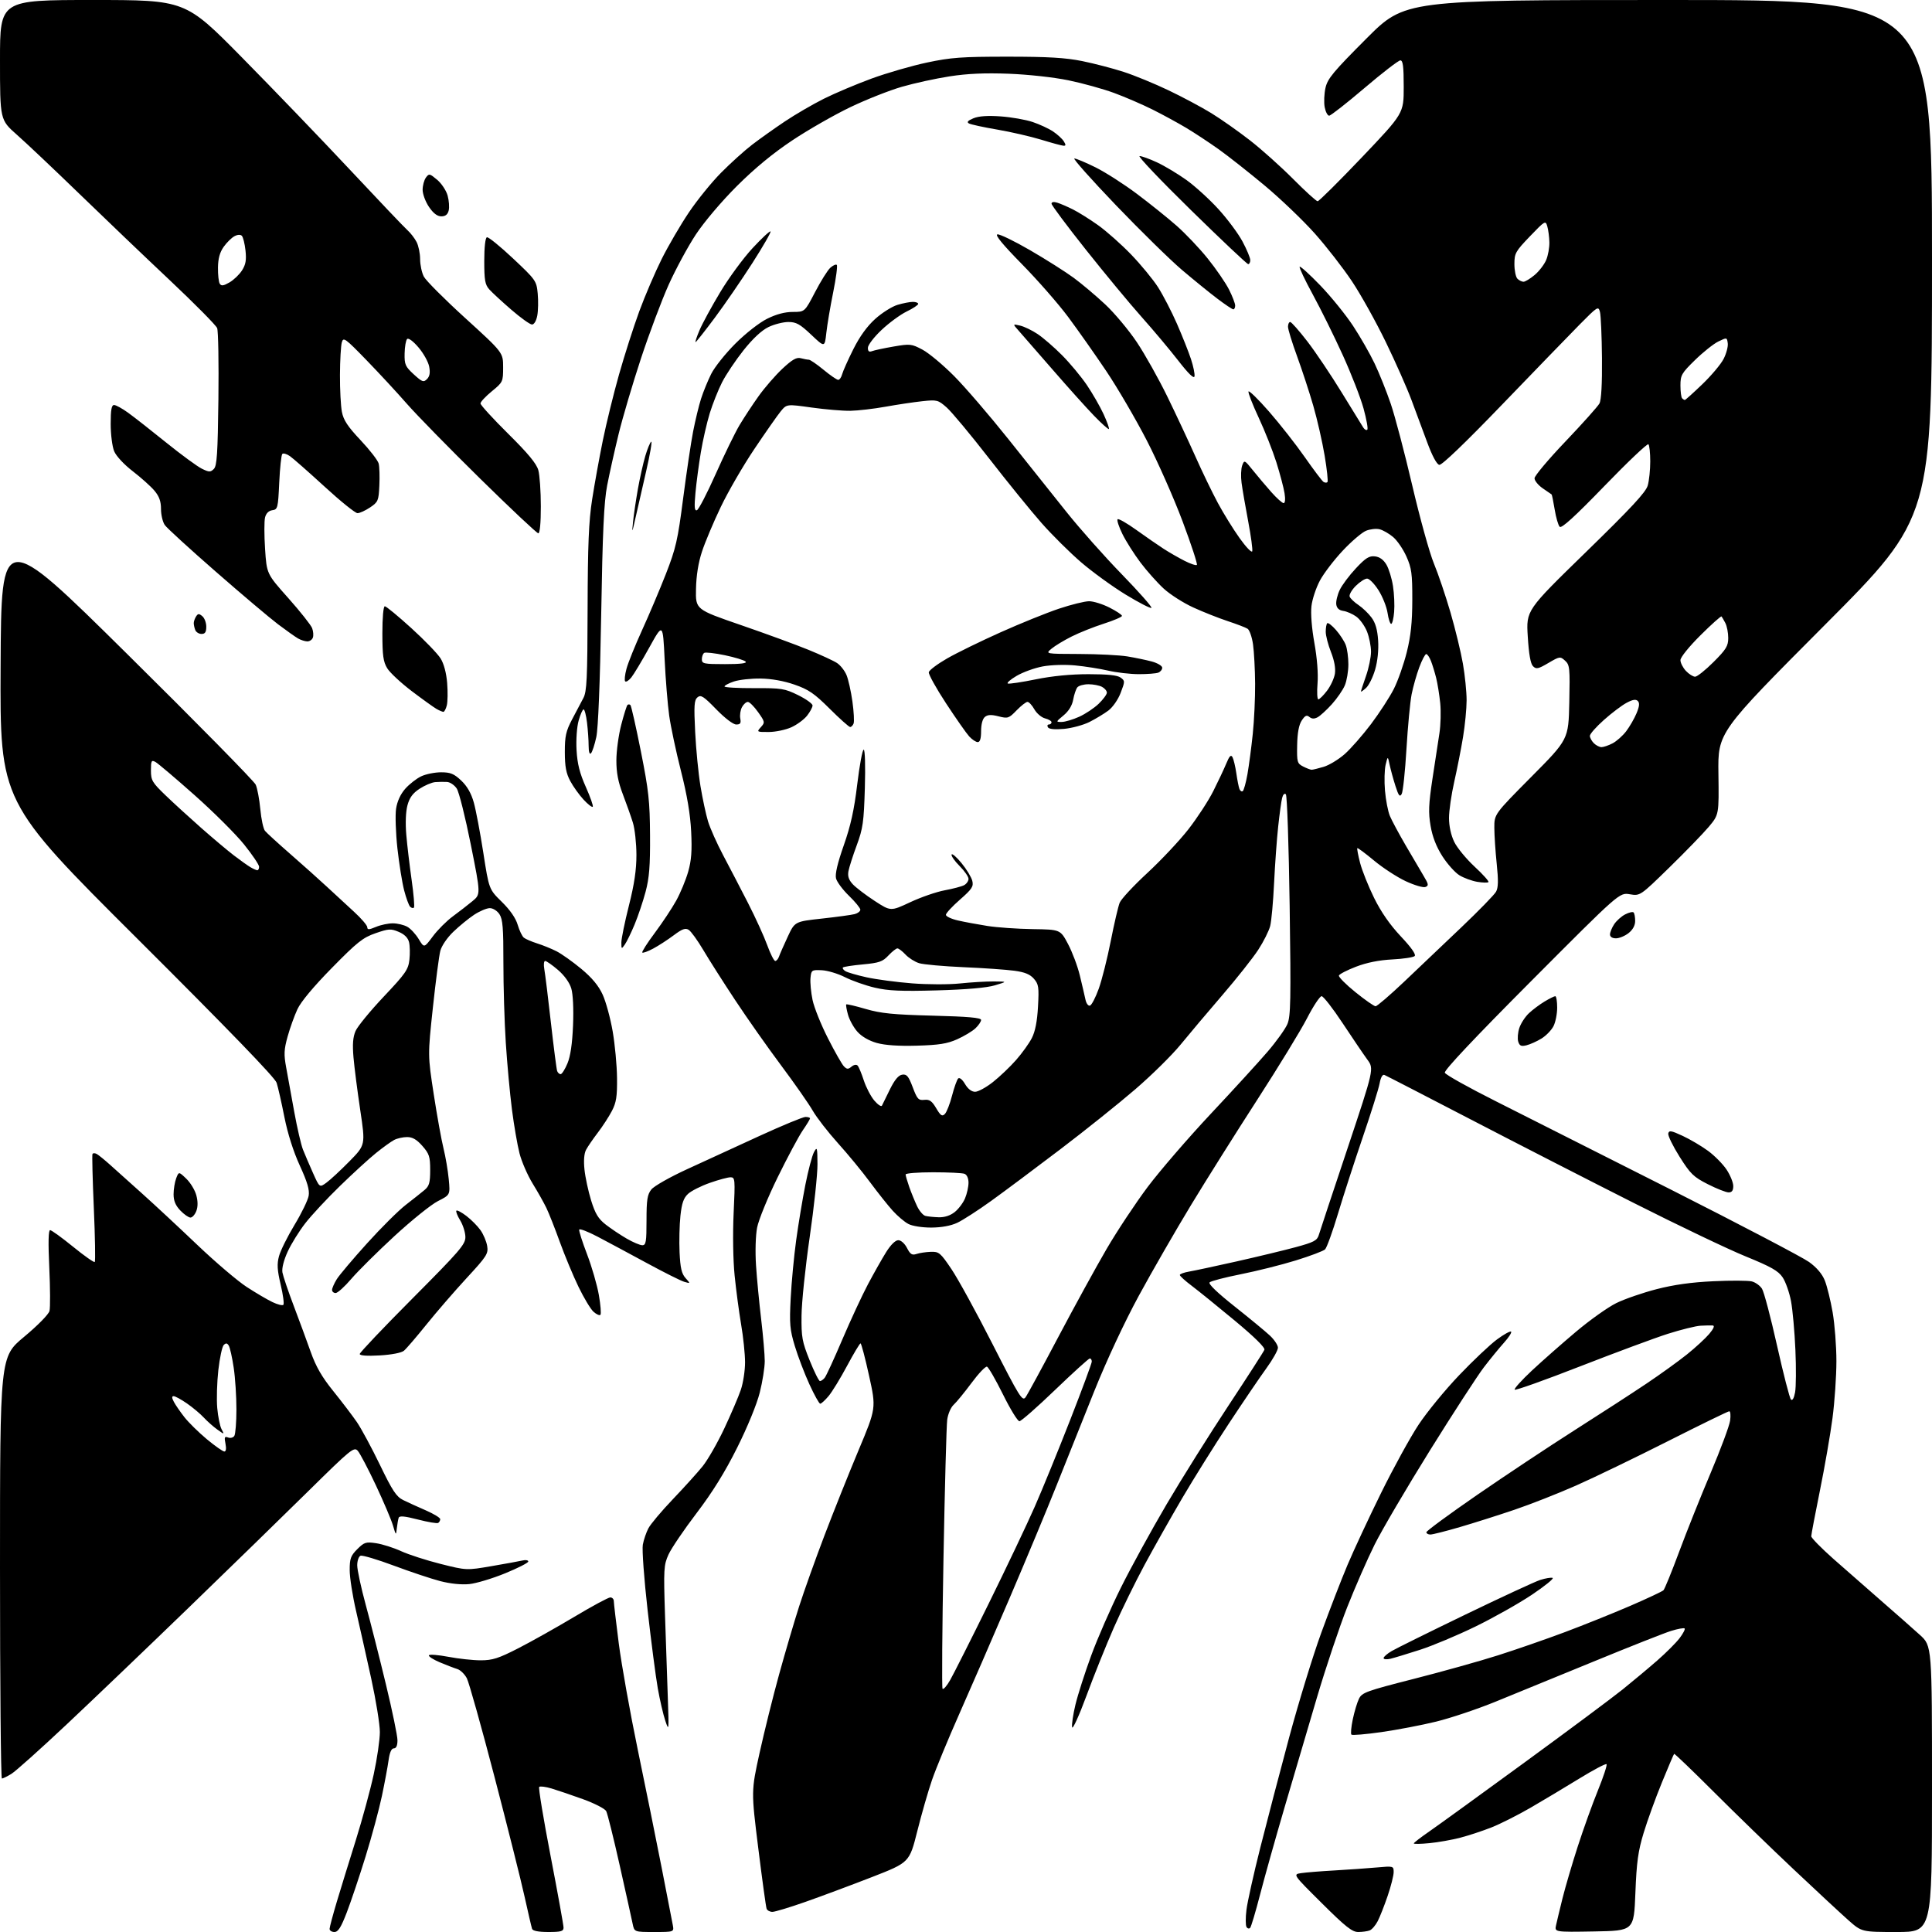 <?xml version="1.0" encoding="UTF-8" standalone="no"?>
<svg 
  version="1.1" 
  xmlns="http://www.w3.org/2000/svg" 
  xmlns:xlink="http://www.w3.org/1999/xlink" 
  xmlns:svg="http://www.w3.org/2000/svg"
  xmlns:rdf="http://www.w3.org/1999/02/22-rdf-syntax-ns#"
  xmlns:cc="http://creativecommons.org/ns#"
  xmlns:dc="http://purl.org/dc/elements/1.1/"
  viewBox="0 0 768 768"
  width="768"
  height="768"
>
<style>svg {background-color: white; }</style>"
<path stroke="none" fill="black" fill-rule="evenodd" d="M132.93,768.00C131.87,768.00 131.01,767.44 131.02,766.75C131.03,766.06 132.32,761.23 133.88,756.00C135.45,750.77 138.85,739.75 141.44,731.50C144.02,723.25 147.23,711.45 148.57,705.27C149.91,699.09 151.00,691.54 151.00,688.50C151.00,685.45 149.45,675.88 147.56,667.23C145.66,658.58 142.97,646.55 141.57,640.50C140.16,634.45 139.01,627.10 139.01,624.17C139.00,619.57 139.41,618.43 142.03,615.81C144.80,613.05 145.46,612.84 149.55,613.46C152.02,613.83 156.48,615.25 159.47,616.62C162.46,617.99 169.53,620.27 175.17,621.69C185.44,624.27 185.44,624.27 195.47,622.55C200.99,621.61 206.51,620.60 207.75,620.31C208.99,620.02 210.00,620.20 210.00,620.72C210.00,621.24 205.86,623.35 200.79,625.42C195.73,627.49 189.32,629.42 186.54,629.70C183.43,630.01 179.01,629.56 175.00,628.52C171.43,627.59 163.13,624.82 156.57,622.37C150.02,619.92 144.05,618.15 143.32,618.43C142.60,618.71 142.00,620.42 142.00,622.23C142.00,624.04 143.53,631.14 145.40,638.01C147.28,644.88 150.88,659.06 153.40,669.53C155.93,680.00 158.00,690.01 158.00,691.78C158.00,693.91 157.51,695.00 156.56,695.00C155.60,695.00 154.90,696.59 154.46,699.75C154.10,702.36 152.90,708.77 151.80,714.00C150.70,719.23 147.79,730.02 145.32,738.00C142.85,745.98 139.48,755.99 137.84,760.25C135.55,766.20 134.41,768.00 132.93,768.00zM217.97,768.00C214.04,768.00 211.79,767.56 211.51,766.75C211.27,766.06 209.94,760.33 208.54,754.00C207.15,747.67 201.76,726.22 196.57,706.33C191.38,686.44 186.43,668.81 185.58,667.15C184.72,665.50 183.00,663.83 181.76,663.46C180.52,663.08 177.37,661.87 174.76,660.77C172.16,659.67 170.24,658.42 170.50,658.00C170.76,657.57 174.24,657.85 178.24,658.61C182.23,659.37 188.02,660.00 191.09,660.00C195.80,660.00 198.16,659.24 206.09,655.18C211.27,652.53 221.28,646.90 228.35,642.68C235.41,638.46 241.82,635.00 242.60,635.00C243.37,635.00 244.00,635.66 244.00,636.46C244.00,637.27 244.89,644.84 245.97,653.29C247.06,661.74 250.46,680.77 253.53,695.58C256.60,710.38 260.88,731.50 263.03,742.50C265.19,753.50 267.18,763.74 267.45,765.25C267.95,768.00 267.95,768.00 260.05,768.00C252.16,768.00 252.16,768.00 251.49,764.75C251.12,762.96 248.82,752.54 246.36,741.59C243.91,730.64 241.48,720.89 240.97,719.94C240.46,718.98 236.32,716.86 231.77,715.21C227.22,713.57 221.58,711.65 219.24,710.95C216.90,710.25 214.70,709.97 214.34,710.33C213.98,710.68 216.02,723.02 218.86,737.74C221.70,752.46 224.02,765.29 224.02,766.25C224.00,767.72 223.04,768.00 217.97,768.00zM539.90,768.00C537.50,768.00 534.88,765.93 525.45,756.55C513.92,745.10 513.92,745.10 517.21,744.60C519.02,744.32 525.00,743.84 530.50,743.53C536.00,743.21 543.54,742.68 547.25,742.35C553.91,741.75 554.00,741.77 554.00,744.20C554.00,745.55 552.93,749.79 551.62,753.63C550.32,757.47 548.53,762.00 547.66,763.69C546.79,765.38 545.35,767.04 544.46,767.38C543.56,767.72 541.52,768.00 539.90,768.00zM633.72,767.78C617.95,768.05 617.95,768.05 618.56,765.28C618.89,763.75 620.06,758.90 621.15,754.50C622.25,750.10 624.96,740.88 627.18,734.00C629.40,727.12 633.01,717.08 635.21,711.68C637.40,706.29 638.94,701.61 638.62,701.29C638.30,700.97 633.42,703.55 627.77,707.02C622.12,710.49 613.40,715.71 608.40,718.61C603.39,721.51 596.42,725.03 592.90,726.42C589.38,727.81 583.80,729.65 580.50,730.51C577.20,731.37 571.69,732.35 568.25,732.68C564.81,733.02 562.00,733.06 562.00,732.79C562.00,732.51 564.81,730.34 568.25,727.97C571.69,725.59 588.67,713.29 606.00,700.63C623.33,687.98 640.88,674.91 645.00,671.60C649.12,668.28 655.34,663.09 658.80,660.06C662.27,657.03 666.25,653.05 667.65,651.21C669.05,649.37 669.96,647.63 669.67,647.34C669.38,647.05 666.97,647.48 664.32,648.30C661.67,649.12 647.80,654.60 633.50,660.48C619.20,666.35 601.60,673.56 594.39,676.49C587.17,679.43 576.60,682.97 570.89,684.37C565.17,685.77 555.40,687.64 549.16,688.53C542.92,689.42 537.54,689.87 537.21,689.54C536.87,689.21 537.12,686.47 537.75,683.46C538.38,680.45 539.48,676.78 540.20,675.30C541.40,672.82 543.08,672.21 562.00,667.38C573.27,664.51 588.35,660.29 595.50,658.01C602.65,655.74 614.57,651.60 622.00,648.82C629.42,646.04 641.10,641.35 647.94,638.40C654.78,635.44 660.77,632.63 661.25,632.15C661.74,631.66 664.54,624.79 667.48,616.88C670.41,608.97 676.06,594.85 680.02,585.50C683.97,576.15 687.45,566.81 687.74,564.75C688.03,562.69 687.88,561.00 687.41,561.00C686.94,561.00 675.97,566.35 663.03,572.89C650.09,579.43 633.65,587.37 626.50,590.53C619.35,593.69 608.33,598.02 602.00,600.16C595.67,602.31 585.93,605.40 580.35,607.03C574.77,608.66 569.48,610.00 568.60,610.00C567.72,610.00 567.00,609.59 567.00,609.09C567.00,608.59 576.11,601.89 587.25,594.21C598.39,586.53 615.78,574.99 625.89,568.55C636.01,562.12 648.84,553.80 654.41,550.06C659.98,546.33 667.27,541.07 670.62,538.38C673.97,535.69 677.94,532.03 679.45,530.25C681.22,528.14 681.71,526.96 680.84,526.90C680.10,526.84 677.92,526.88 676.00,526.99C674.08,527.10 668.23,528.55 663.00,530.21C657.77,531.88 642.08,537.71 628.11,543.15C614.15,548.60 602.45,552.77 602.11,552.42C601.78,552.07 604.88,548.63 609.00,544.78C613.12,540.94 621.00,534.00 626.50,529.37C632.00,524.73 639.20,519.62 642.50,518.00C645.80,516.37 653.00,513.89 658.50,512.47C665.41,510.69 672.41,509.71 681.13,509.31C688.07,508.98 694.93,509.02 696.37,509.38C697.80,509.74 699.62,511.04 700.41,512.27C701.20,513.49 703.90,523.70 706.41,534.94C708.93,546.18 711.41,555.81 711.92,556.32C712.51,556.91 713.13,555.84 713.57,553.50C713.96,551.42 714.02,543.83 713.70,536.61C713.39,529.40 712.60,520.68 711.96,517.24C711.31,513.79 709.81,509.53 708.62,507.76C706.87,505.17 704.05,503.57 693.98,499.46C687.11,496.67 667.10,487.11 649.50,478.22C631.90,469.34 602.65,454.35 584.50,444.92C566.35,435.49 550.96,427.56 550.31,427.30C549.58,427.01 548.85,428.30 548.42,430.67C548.04,432.77 545.03,442.38 541.74,452.00C538.46,461.62 534.01,475.34 531.86,482.48C529.72,489.62 527.41,496.00 526.73,496.65C526.05,497.30 520.81,499.28 515.08,501.05C509.35,502.82 499.51,505.28 493.23,506.53C486.94,507.78 481.37,509.23 480.84,509.76C480.24,510.36 483.86,513.85 490.70,519.27C496.64,523.98 502.96,529.19 504.75,530.86C506.54,532.52 508.00,534.72 508.00,535.74C508.00,536.76 505.93,540.44 503.40,543.92C500.88,547.39 494.17,557.27 488.50,565.87C482.83,574.46 474.49,587.80 469.97,595.50C465.45,603.20 458.72,615.12 455.01,622.00C451.30,628.88 445.79,640.12 442.77,647.00C439.75,653.88 434.86,666.02 431.92,674.00C428.96,682.01 426.39,687.65 426.18,686.61C425.97,685.57 426.57,681.52 427.51,677.61C428.45,673.70 431.26,664.93 433.76,658.12C436.25,651.31 441.57,639.16 445.57,631.12C449.57,623.08 457.75,608.17 463.73,598.00C469.72,587.83 480.80,570.15 488.36,558.71C495.91,547.28 502.33,537.31 502.62,536.56C502.95,535.69 498.62,531.43 490.82,524.95C484.04,519.32 476.36,513.11 473.75,511.14C471.14,509.18 469.00,507.24 469.00,506.83C469.00,506.42 470.69,505.81 472.75,505.46C474.81,505.11 483.25,503.30 491.50,501.45C499.75,499.59 510.32,497.05 514.98,495.79C522.21,493.84 523.57,493.13 524.22,491.00C524.63,489.62 529.75,474.18 535.60,456.68C546.22,424.85 546.22,424.85 543.52,421.18C542.04,419.15 537.64,412.66 533.73,406.75C529.82,400.84 526.06,396.00 525.36,396.00C524.66,396.00 522.04,399.97 519.54,404.82C517.04,409.67 508.17,424.18 499.84,437.07C491.51,449.96 479.64,468.82 473.47,479.00C467.30,489.18 457.97,505.38 452.74,515.00C447.02,525.53 439.95,540.66 434.99,553.00C430.46,564.27 423.71,581.15 419.99,590.50C416.27,599.85 407.83,620.10 401.24,635.50C394.64,650.90 385.65,671.60 381.25,681.50C376.86,691.40 372.03,703.10 370.51,707.50C368.99,711.90 366.34,721.10 364.63,727.94C361.50,740.37 361.50,740.37 346.50,746.21C338.25,749.42 326.41,753.83 320.18,756.02C313.96,758.21 308.05,760.00 307.04,760.00C306.04,760.00 305.00,759.44 304.74,758.75C304.47,758.06 302.99,747.26 301.43,734.74C298.60,711.98 298.60,711.98 301.96,696.74C303.81,688.36 307.30,674.32 309.72,665.55C312.14,656.78 315.71,644.63 317.67,638.55C319.62,632.47 324.13,619.85 327.69,610.50C331.25,601.15 337.34,585.91 341.23,576.63C348.31,559.76 348.31,559.76 345.47,546.88C343.92,539.80 342.38,534.00 342.07,534.01C341.76,534.02 339.34,538.06 336.70,542.99C334.06,547.93 330.76,553.32 329.36,554.98C327.96,556.64 326.47,558.00 326.05,558.00C325.63,558.00 323.69,554.51 321.74,550.25C319.79,545.99 317.19,539.17 315.96,535.09C313.98,528.56 313.78,526.31 314.31,516.09C314.64,509.72 315.62,499.32 316.49,493.00C317.35,486.68 319.00,476.77 320.14,471.00C321.28,465.23 322.82,459.38 323.57,458.00C324.81,455.70 324.92,456.09 324.96,462.82C324.98,466.84 323.59,479.89 321.86,491.82C320.13,503.74 318.67,517.77 318.62,523.00C318.53,531.55 318.86,533.33 321.84,540.75C323.66,545.29 325.51,549.00 325.95,549.00C326.39,549.00 327.24,548.42 327.82,547.71C328.41,547.01 331.57,540.15 334.84,532.46C338.12,524.78 342.71,514.90 345.04,510.50C347.38,506.10 350.62,500.36 352.25,497.75C354.07,494.83 355.93,493.00 357.08,493.00C358.16,493.00 359.63,494.31 360.55,496.10C361.85,498.62 362.56,499.06 364.33,498.47C365.52,498.07 368.07,497.69 370.00,497.62C373.26,497.51 373.82,497.98 378.22,504.50C380.82,508.35 388.20,521.81 394.61,534.42C405.26,555.33 406.40,557.17 407.67,555.44C408.43,554.40 414.28,543.63 420.67,531.52C427.07,519.41 435.71,503.65 439.88,496.50C444.05,489.35 451.41,478.25 456.23,471.82C461.06,465.40 472.32,452.35 481.25,442.82C490.19,433.30 500.37,422.16 503.87,418.08C507.37,414.01 510.92,409.06 511.76,407.08C513.07,403.98 513.20,397.64 512.66,360.07C512.32,336.19 511.64,316.24 511.15,315.75C510.62,315.22 510.01,315.82 509.66,317.22C509.33,318.52 508.63,323.61 508.10,328.54C507.56,333.47 506.83,343.57 506.47,351.00C506.12,358.43 505.42,366.11 504.92,368.09C504.42,370.06 502.28,374.33 500.15,377.59C498.03,380.84 491.62,388.94 485.90,395.58C480.18,402.22 472.72,411.07 469.31,415.24C465.91,419.41 457.81,427.40 451.31,432.99C444.82,438.59 431.41,449.32 421.53,456.83C411.64,464.35 399.27,473.59 394.03,477.36C388.79,481.14 382.70,485.06 380.50,486.09C377.95,487.28 374.21,487.96 370.20,487.98C366.64,487.99 362.69,487.38 361.13,486.56C359.60,485.78 356.79,483.40 354.88,481.29C352.97,479.18 348.89,474.04 345.81,469.88C342.74,465.72 337.01,458.76 333.08,454.41C329.16,450.06 324.65,444.25 323.07,441.50C321.49,438.75 315.83,430.65 310.49,423.50C305.15,416.35 296.92,404.65 292.20,397.50C287.47,390.35 281.77,381.39 279.53,377.59C277.28,373.79 274.69,370.21 273.77,369.63C272.45,368.80 271.18,369.26 267.80,371.80C265.43,373.57 261.77,375.95 259.65,377.08C257.54,378.21 255.59,378.92 255.32,378.65C255.05,378.38 257.29,374.86 260.30,370.83C263.31,366.80 267.14,361.02 268.81,358.00C270.48,354.98 272.61,349.83 273.55,346.57C274.84,342.06 275.13,338.24 274.75,330.57C274.41,323.68 273.13,316.07 270.70,306.50C268.74,298.80 266.64,288.90 266.02,284.50C265.40,280.10 264.58,270.01 264.20,262.07C263.50,247.65 263.50,247.65 258.11,257.38C255.15,262.74 251.92,268.11 250.95,269.31C249.97,270.52 248.88,271.21 248.52,270.85C248.16,270.49 248.39,268.24 249.04,265.85C249.68,263.46 252.47,256.55 255.23,250.50C258.00,244.45 262.26,234.38 264.71,228.13C268.67,217.99 269.42,214.71 271.56,198.13C272.89,187.88 274.67,175.90 275.53,171.50C276.39,167.10 277.80,161.25 278.68,158.50C279.56,155.75 281.38,151.30 282.72,148.62C284.07,145.93 288.39,140.51 292.33,136.58C296.40,132.51 301.85,128.25 304.95,126.71C308.57,124.91 311.98,124.00 315.15,124.00C319.90,124.00 319.90,124.00 324.01,116.10C326.27,111.76 328.99,107.41 330.06,106.44C331.14,105.47 332.30,104.96 332.64,105.31C332.99,105.66 332.34,110.57 331.20,116.22C330.05,121.87 328.83,129.12 328.48,132.32C327.84,138.14 327.84,138.14 322.48,133.07C318.00,128.83 316.50,128.00 313.38,128.00C311.32,128.00 307.75,128.91 305.46,130.02C302.76,131.33 299.25,134.60 295.54,139.27C292.39,143.25 288.55,148.97 287.02,152.00C285.48,155.03 283.29,160.54 282.14,164.26C281.00,167.98 279.40,174.96 278.60,179.76C277.80,184.57 276.83,191.82 276.46,195.87C275.93,201.57 276.06,203.15 277.03,202.82C277.71,202.60 281.07,196.13 284.49,188.45C287.91,180.78 292.16,172.05 293.94,169.05C295.73,166.06 299.15,160.84 301.56,157.47C303.97,154.09 308.23,149.19 311.03,146.56C314.92,142.93 316.65,141.94 318.31,142.39C319.52,142.71 320.96,142.98 321.52,142.99C322.08,142.99 324.71,144.80 327.38,147.00C330.04,149.20 332.66,151.00 333.20,151.00C333.74,151.00 334.45,149.99 334.77,148.75C335.10,147.52 337.09,143.05 339.21,138.82C341.75,133.74 344.71,129.65 347.93,126.76C350.61,124.35 354.58,121.84 356.76,121.19C358.95,120.53 361.69,120.00 362.87,120.00C364.04,120.00 365.00,120.36 365.00,120.80C365.00,121.24 362.93,122.61 360.41,123.83C357.88,125.06 353.38,128.37 350.41,131.18C347.43,133.99 345.00,137.17 345.00,138.25C345.00,139.67 345.46,140.04 346.66,139.58C347.58,139.22 351.43,138.41 355.23,137.75C361.78,136.63 362.35,136.69 366.69,138.99C369.20,140.32 374.85,145.03 379.25,149.46C383.65,153.88 393.34,165.15 400.80,174.50C408.26,183.85 418.66,196.90 423.93,203.50C429.19,210.10 439.08,221.24 445.91,228.26C452.73,235.28 458.04,241.29 457.71,241.63C457.37,241.96 452.77,239.59 447.48,236.37C442.19,233.14 434.21,227.35 429.74,223.50C425.27,219.65 418.21,212.65 414.06,207.94C409.90,203.23 400.51,191.67 393.18,182.23C385.86,172.80 378.26,163.68 376.30,161.96C372.90,158.97 372.47,158.86 366.62,159.49C363.25,159.85 356.69,160.83 352.03,161.67C347.38,162.51 341.08,163.24 338.03,163.30C334.99,163.35 328.05,162.76 322.61,162.00C312.73,160.61 312.73,160.61 310.32,163.55C309.00,165.17 304.29,171.90 299.86,178.50C295.42,185.10 289.42,195.45 286.53,201.50C283.63,207.55 280.27,215.54 279.05,219.26C277.60,223.66 276.77,228.84 276.67,234.14C276.50,242.27 276.50,242.27 294.50,248.47C304.40,251.88 316.50,256.31 321.40,258.32C326.29,260.32 331.39,262.68 332.73,263.56C334.07,264.44 335.77,266.59 336.50,268.34C337.23,270.10 338.29,274.83 338.85,278.86C339.41,282.89 339.62,286.83 339.32,287.60C339.03,288.37 338.41,289.00 337.95,289.00C337.49,289.00 333.82,285.73 329.81,281.73C323.68,275.63 321.42,274.08 315.80,272.14C311.55,270.66 306.62,269.79 302.30,269.73C298.56,269.68 293.81,270.21 291.75,270.90C289.69,271.59 288.00,272.48 288.00,272.88C288.00,273.27 293.29,273.58 299.75,273.55C310.67,273.50 311.91,273.70 317.25,276.32C320.41,277.88 323.00,279.73 323.00,280.44C323.00,281.15 322.02,282.97 320.83,284.49C319.63,286.01 316.82,288.08 314.58,289.10C312.34,290.12 308.29,290.97 305.60,290.98C300.80,291.00 300.73,290.96 302.45,289.06C304.14,287.19 304.10,286.95 301.35,283.08C299.78,280.86 297.95,279.03 297.29,279.02C296.62,279.01 295.56,279.95 294.94,281.11C294.32,282.27 294.02,284.30 294.27,285.61C294.63,287.50 294.30,288.00 292.66,288.00C291.45,288.00 288.16,285.49 284.71,281.95C279.68,276.77 278.60,276.08 277.27,277.19C275.95,278.29 275.81,280.37 276.34,290.99C276.68,297.87 277.63,307.55 278.45,312.50C279.27,317.45 280.62,323.75 281.45,326.50C282.29,329.25 285.00,335.32 287.48,340.00C289.97,344.68 294.41,353.23 297.37,359.00C300.32,364.77 303.76,372.31 305.00,375.75C306.25,379.19 307.67,382.00 308.17,382.00C308.66,382.00 309.34,381.21 309.67,380.25C310.00,379.29 311.55,375.76 313.11,372.42C315.94,366.33 315.94,366.33 326.72,365.15C332.65,364.50 338.51,363.70 339.75,363.37C340.99,363.04 342.00,362.25 342.00,361.62C342.00,360.99 339.97,358.50 337.48,356.09C335.00,353.69 332.68,350.57 332.33,349.17C331.90,347.48 332.93,343.11 335.40,336.07C338.17,328.20 339.54,321.98 340.77,311.75C341.68,304.19 342.83,298.00 343.33,298.00C343.86,298.00 344.05,304.42 343.79,313.25C343.39,326.79 343.03,329.34 340.57,336.00C339.04,340.12 337.56,344.76 337.27,346.31C336.90,348.34 337.39,349.78 339.04,351.55C340.30,352.88 344.20,355.85 347.70,358.13C354.07,362.28 354.07,362.28 361.82,358.65C366.08,356.65 372.24,354.52 375.53,353.91C378.81,353.30 382.28,352.39 383.25,351.87C384.21,351.35 385.00,350.23 385.00,349.36C385.00,348.50 383.41,346.21 381.46,344.26C379.52,342.32 378.08,340.27 378.27,339.70C378.45,339.14 380.23,340.67 382.22,343.10C384.21,345.52 386.13,348.69 386.50,350.13C387.06,352.39 386.42,353.39 381.59,357.62C378.53,360.30 376.02,363.02 376.01,363.65C376.01,364.28 378.14,365.29 380.75,365.89C383.36,366.49 388.65,367.47 392.50,368.08C396.35,368.69 404.45,369.25 410.50,369.34C421.50,369.50 421.50,369.50 424.56,375.26C426.24,378.43 428.36,384.06 429.25,387.76C430.15,391.47 431.15,395.77 431.48,397.32C431.81,398.91 432.60,399.97 433.29,399.74C433.95,399.53 435.53,396.49 436.78,393.00C438.03,389.51 440.18,381.00 441.54,374.08C442.90,367.16 444.50,360.31 445.09,358.85C445.68,357.39 450.63,352.06 456.10,347.01C461.56,341.95 468.90,334.15 472.40,329.66C475.90,325.17 480.35,318.35 482.29,314.50C484.23,310.65 486.56,305.70 487.47,303.50C488.72,300.48 489.32,299.87 489.94,301.00C490.38,301.82 491.07,304.70 491.46,307.38C491.84,310.06 492.40,312.87 492.69,313.62C492.97,314.37 493.56,314.77 493.99,314.51C494.42,314.24 495.27,311.21 495.88,307.76C496.48,304.32 497.44,297.13 497.99,291.79C498.55,286.45 498.97,277.45 498.93,271.79C498.89,266.13 498.51,259.10 498.10,256.16C497.68,253.23 496.70,250.42 495.92,249.93C495.14,249.43 491.57,248.07 488.00,246.89C484.43,245.71 478.28,243.28 474.35,241.48C470.41,239.69 465.11,236.30 462.56,233.95C460.01,231.60 455.86,226.94 453.34,223.59C450.82,220.24 447.59,215.15 446.18,212.28C444.77,209.41 443.90,206.77 444.26,206.41C444.61,206.06 447.96,207.96 451.70,210.65C455.44,213.33 460.31,216.70 462.52,218.13C464.73,219.56 468.49,221.72 470.87,222.93C473.25,224.15 475.46,224.88 475.78,224.56C476.10,224.24 473.54,216.44 470.09,207.24C466.64,198.03 460.22,183.53 455.82,175.00C451.42,166.47 444.18,154.10 439.75,147.50C435.31,140.90 428.50,131.22 424.61,126.00C420.73,120.78 412.45,111.33 406.23,105.00C398.60,97.24 395.43,93.39 396.49,93.17C397.36,92.99 403.22,95.83 409.52,99.49C415.81,103.14 423.59,108.07 426.80,110.43C430.01,112.79 435.66,117.56 439.35,121.01C443.05,124.47 448.70,131.23 451.92,136.04C455.14,140.86 460.59,150.58 464.04,157.65C467.49,164.72 472.51,175.45 475.21,181.50C477.90,187.55 481.93,195.88 484.15,200.00C486.37,204.12 490.25,210.40 492.78,213.94C495.31,217.48 497.56,219.83 497.78,219.15C498.01,218.48 497.28,213.10 496.17,207.21C495.05,201.32 493.87,194.44 493.54,191.93C493.20,189.42 493.32,186.31 493.79,185.04C494.63,182.77 494.73,182.82 498.07,186.98C499.96,189.33 503.24,193.22 505.38,195.63C507.51,198.03 509.70,200.00 510.26,200.00C510.86,200.00 511.01,198.43 510.62,196.03C510.27,193.84 508.81,188.33 507.38,183.78C505.94,179.23 502.79,171.25 500.36,166.06C497.94,160.87 496.11,156.18 496.29,155.63C496.47,155.09 500.13,158.66 504.43,163.57C508.72,168.48 515.14,176.65 518.68,181.73C522.22,186.80 525.57,191.23 526.13,191.58C526.68,191.92 527.38,191.95 527.68,191.65C527.99,191.34 527.49,186.61 526.57,181.13C525.65,175.64 523.62,166.73 522.06,161.33C520.50,155.92 517.59,147.06 515.61,141.63C513.62,136.20 512.00,130.92 512.00,129.88C512.00,128.85 512.39,128.00 512.88,128.00C513.36,128.00 516.43,131.49 519.72,135.75C523.00,140.01 529.12,149.12 533.33,156.00C537.53,162.88 541.41,169.16 541.93,169.97C542.46,170.78 543.18,171.16 543.53,170.80C543.88,170.45 543.21,166.67 542.04,162.41C540.87,158.14 537.14,148.56 533.75,141.12C530.37,133.68 525.01,122.85 521.86,117.07C518.70,111.28 516.35,106.31 516.64,106.03C516.93,105.74 520.63,109.10 524.87,113.50C529.10,117.90 534.94,125.10 537.84,129.50C540.74,133.90 544.60,140.65 546.43,144.50C548.27,148.35 551.15,155.55 552.84,160.50C554.53,165.45 558.38,180.07 561.40,193.00C564.42,205.93 568.29,219.88 570.00,224.00C571.71,228.12 574.67,236.87 576.58,243.43C578.49,250.00 580.72,259.17 581.53,263.82C582.34,268.46 583.00,275.02 583.00,278.38C582.99,281.75 582.36,288.32 581.58,293.00C580.81,297.68 579.24,305.66 578.09,310.74C576.94,315.82 576.00,322.32 576.00,325.17C576.00,328.38 576.79,332.00 578.07,334.64C579.20,336.99 582.86,341.43 586.18,344.51C589.51,347.59 591.98,350.35 591.68,350.65C591.38,350.95 589.38,350.90 587.23,350.54C585.09,350.18 581.91,349.01 580.16,347.95C578.42,346.89 575.37,343.49 573.38,340.39C570.95,336.58 569.42,332.66 568.68,328.31C567.77,323.02 567.90,319.72 569.41,309.69C570.43,302.99 571.67,294.80 572.19,291.50C572.70,288.20 572.84,282.80 572.51,279.50C572.17,276.20 571.45,271.70 570.90,269.50C570.35,267.30 569.42,264.26 568.83,262.75C568.24,261.24 567.39,260.00 566.95,260.00C566.51,260.00 565.26,262.36 564.19,265.25C563.11,268.14 561.74,272.98 561.14,276.00C560.55,279.02 559.62,288.80 559.09,297.72C558.56,306.65 557.71,314.70 557.19,315.62C556.44,316.96 555.95,316.33 554.70,312.40C553.84,309.70 552.81,305.93 552.40,304.00C551.66,300.50 551.66,300.50 550.81,304.00C550.35,305.93 550.23,310.55 550.55,314.28C550.87,318.01 551.74,322.53 552.49,324.33C553.24,326.13 556.07,331.40 558.78,336.05C561.48,340.70 564.71,346.19 565.94,348.24C567.91,351.52 567.99,352.07 566.61,352.60C565.74,352.93 562.21,351.88 558.76,350.27C555.32,348.66 549.66,344.97 546.18,342.07C542.70,339.18 539.72,336.96 539.55,337.15C539.38,337.34 539.87,339.98 540.65,343.00C541.43,346.02 543.94,352.30 546.23,356.95C549.02,362.59 552.55,367.66 556.86,372.24C560.96,376.58 562.97,379.43 562.36,380.04C561.84,380.56 557.83,381.17 553.46,381.39C548.20,381.66 543.31,382.64 539.04,384.28C535.49,385.64 532.42,387.23 532.24,387.79C532.05,388.36 535.00,391.34 538.81,394.41C542.61,397.49 546.21,400.00 546.81,400.00C547.41,400.00 552.52,395.61 558.17,390.25C563.82,384.89 574.08,375.13 580.97,368.57C587.86,362.01 594.04,355.67 594.70,354.47C595.60,352.86 595.66,349.99 594.97,343.40C594.46,338.50 594.03,332.06 594.02,329.08C594.00,323.65 594.00,323.65 608.75,308.78C623.50,293.92 623.50,293.92 623.82,279.18C624.11,265.50 623.99,264.30 622.14,262.63C620.21,260.88 620.00,260.91 615.50,263.55C611.43,265.94 610.67,266.10 609.39,264.82C608.41,263.83 607.74,260.04 607.31,252.99C606.67,242.61 606.67,242.61 630.34,219.55C648.36,202.00 654.24,195.67 655.00,193.01C655.55,191.09 656.00,186.77 656.00,183.42C656.00,180.07 655.67,177.01 655.27,176.60C654.87,176.20 647.01,183.66 637.81,193.17C626.04,205.33 620.75,210.15 620.01,209.41C619.43,208.83 618.53,205.74 618.01,202.54C617.49,199.34 616.93,196.64 616.78,196.54C616.63,196.44 615.04,195.34 613.25,194.11C611.46,192.87 610.00,191.08 610.00,190.12C610.00,189.16 615.55,182.55 622.34,175.44C629.12,168.32 635.19,161.54 635.81,160.37C636.54,159.00 636.90,152.55 636.81,142.37C636.73,133.64 636.37,125.38 636.01,124.00C635.37,121.60 635.07,121.79 627.92,129.02C623.84,133.16 609.98,147.47 597.12,160.82C582.45,176.06 573.15,184.98 572.14,184.79C571.14,184.60 569.34,181.25 567.39,175.99C565.66,171.32 562.82,163.68 561.08,159.00C559.34,154.32 554.75,143.97 550.89,136.00C547.03,128.03 540.99,117.17 537.47,111.89C533.95,106.60 527.30,98.04 522.69,92.86C518.08,87.68 509.17,79.15 502.90,73.90C496.63,68.66 488.35,62.13 484.50,59.38C480.65,56.64 474.80,52.78 471.50,50.81C468.20,48.84 462.20,45.57 458.16,43.55C454.12,41.53 447.24,38.56 442.87,36.95C438.50,35.34 430.33,33.08 424.71,31.92C418.85,30.72 408.75,29.61 401.00,29.31C391.49,28.95 384.54,29.26 377.50,30.35C372.00,31.20 363.45,33.07 358.50,34.50C353.55,35.93 344.32,39.58 338.00,42.61C331.68,45.64 321.32,51.56 315.00,55.77C307.31,60.88 300.00,66.91 292.93,73.96C286.82,80.06 279.95,88.17 276.62,93.20C273.46,97.99 268.60,106.99 265.80,113.20C263.01,119.42 258.06,132.60 254.79,142.50C251.53,152.40 247.53,165.90 245.92,172.50C244.31,179.10 242.25,188.32 241.35,193.00C240.08,199.58 239.54,211.23 238.98,244.50C238.52,271.39 237.79,289.56 237.04,293.00C236.39,296.02 235.43,298.93 234.92,299.45C234.35,300.04 234.00,298.88 233.99,296.45C233.99,294.28 233.70,290.14 233.35,287.25C233.01,284.36 232.39,282.00 231.99,282.00C231.59,282.00 230.70,284.00 230.02,286.44C229.31,288.95 228.95,294.05 229.19,298.19C229.50,303.66 230.43,307.35 232.88,312.84C234.68,316.88 235.92,320.42 235.63,320.71C235.34,321.00 233.69,319.72 231.98,317.87C230.26,316.01 227.88,312.70 226.70,310.50C225.05,307.43 224.54,304.75 224.53,299.00C224.52,292.66 224.96,290.65 227.40,286.00C228.99,282.98 231.01,279.15 231.89,277.50C233.27,274.93 233.51,269.83 233.58,242.00C233.65,216.56 234.04,207.11 235.39,198.50C236.33,192.45 238.24,181.94 239.62,175.14C241.01,168.34 243.90,156.55 246.06,148.92C248.21,141.30 251.84,129.98 254.11,123.78C256.39,117.58 260.41,108.21 263.03,102.96C265.66,97.71 270.52,89.38 273.83,84.46C277.14,79.53 282.92,72.40 286.68,68.62C290.43,64.83 295.97,59.83 299.00,57.51C302.02,55.19 307.88,51.03 312.00,48.27C316.12,45.51 323.10,41.45 327.50,39.25C331.90,37.05 340.45,33.44 346.50,31.22C352.55,29.01 362.45,26.14 368.50,24.86C378.02,22.84 382.32,22.53 400.50,22.53C416.55,22.53 423.55,22.94 430.18,24.28C434.96,25.25 442.38,27.18 446.68,28.58C450.98,29.97 459.00,33.27 464.50,35.90C470.00,38.52 477.65,42.61 481.50,44.97C485.35,47.33 492.27,52.20 496.88,55.79C501.49,59.38 509.22,66.30 514.05,71.16C518.88,76.02 523.26,80.00 523.78,80.00C524.31,80.00 532.22,72.14 541.37,62.54C558.00,45.07 558.00,45.07 558.00,34.54C558.00,26.40 557.70,24.00 556.66,24.00C555.92,24.00 549.51,28.94 542.41,34.99C535.31,41.03 528.99,45.98 528.36,45.99C527.74,45.99 526.94,44.47 526.58,42.60C526.23,40.73 526.38,37.27 526.90,34.93C527.73,31.25 529.99,28.53 543.17,15.33C558.48,0.00 558.48,0.00 663.24,0.00C768.00,0.00 768.00,0.00 768.00,102.84C768.00,205.67 768.00,205.67 725.44,248.39C682.88,291.11 682.88,291.11 683.10,307.47C683.32,323.83 683.32,323.83 679.27,328.67C677.03,331.33 669.98,338.60 663.59,344.84C651.98,356.17 651.98,356.17 647.86,355.48C643.75,354.78 643.75,354.78 608.77,389.89C586.03,412.71 573.98,425.50 574.34,426.43C574.64,427.22 583.80,432.33 594.69,437.80C605.59,443.27 637.00,459.12 664.50,473.03C692.00,486.94 716.59,499.83 719.14,501.67C722.16,503.84 724.35,506.42 725.39,509.02C726.27,511.22 727.67,516.90 728.50,521.64C729.32,526.38 730.00,535.13 730.00,541.08C730.00,547.03 729.30,557.21 728.45,563.70C727.60,570.19 725.35,583.15 723.45,592.50C721.56,601.85 720.00,610.03 720.00,610.69C720.00,611.34 723.97,615.39 728.82,619.69C733.67,623.98 742.30,631.55 747.99,636.50C753.68,641.45 760.51,647.47 763.17,649.89C768.00,654.27 768.00,654.27 768.00,711.14C768.00,768.00 768.00,768.00 754.03,768.00C740.07,768.00 740.07,768.00 734.78,763.33C731.88,760.76 722.08,751.66 713.00,743.10C703.92,734.55 689.59,720.64 681.15,712.20C672.71,703.77 665.66,697.01 665.49,697.18C665.31,697.36 663.12,702.49 660.63,708.58C658.13,714.68 654.87,723.67 653.38,728.58C651.16,735.90 650.57,740.19 650.09,752.50C649.50,767.50 649.50,767.50 633.72,767.78zM496.96,766.34C496.56,766.80 495.90,766.65 495.51,766.01C495.11,765.37 495.10,762.30 495.49,759.17C495.87,756.05 498.34,744.95 500.98,734.50C503.62,724.05 508.80,704.27 512.49,690.54C516.19,676.82 521.90,658.18 525.20,649.13C528.49,640.07 533.20,627.90 535.66,622.08C538.11,616.26 544.12,603.40 548.99,593.50C553.87,583.60 560.57,571.39 563.89,566.37C567.21,561.35 574.48,552.47 580.05,546.65C585.61,540.82 592.40,534.41 595.13,532.41C597.86,530.40 600.36,529.03 600.69,529.35C601.01,529.68 599.75,531.65 597.88,533.72C596.01,535.80 592.41,540.20 589.88,543.50C587.35,546.80 577.71,561.65 568.46,576.50C559.22,591.35 549.30,608.23 546.43,614.00C543.56,619.77 538.68,630.92 535.58,638.77C532.48,646.61 527.05,662.81 523.51,674.77C519.98,686.72 514.17,706.40 510.62,718.50C507.07,730.60 502.71,746.12 500.93,753.00C499.15,759.88 497.37,765.88 496.96,766.34zM0.75,707.00C0.34,707.00 0.00,669.29 0.00,623.19C0.00,539.39 0.00,539.39 9.54,531.44C15.02,526.88 19.34,522.48 19.68,521.12C20.01,519.80 19.97,512.04 19.59,503.87C19.13,493.97 19.24,489.00 19.92,489.00C20.48,489.00 24.59,491.97 29.04,495.59C33.50,499.22 37.38,501.95 37.67,501.66C37.96,501.37 37.80,491.76 37.30,480.32C36.80,468.87 36.56,459.16 36.76,458.74C36.97,458.32 37.74,458.32 38.48,458.74C39.22,459.16 41.55,461.05 43.66,462.94C45.77,464.83 51.54,470.00 56.48,474.44C61.42,478.87 71.32,488.08 78.48,494.91C85.64,501.73 94.45,509.23 98.06,511.58C101.67,513.93 106.28,516.64 108.30,517.60C110.32,518.57 112.27,519.06 112.64,518.69C113.01,518.33 112.53,514.72 111.57,510.67C110.20,504.84 110.06,502.48 110.91,499.33C111.50,497.14 114.27,491.56 117.07,486.92C119.87,482.29 122.40,477.08 122.70,475.34C123.09,473.00 122.19,469.91 119.18,463.34C116.62,457.76 114.36,450.63 113.04,444.00C111.90,438.23 110.51,432.11 109.96,430.42C109.29,428.35 90.96,409.40 54.47,373.03C-0.02,318.73 -0.02,318.73 0.24,264.62C0.50,210.50 0.50,210.50 50.50,259.92C78.00,287.10 101.02,310.50 101.65,311.92C102.29,313.34 103.11,317.72 103.48,321.66C103.85,325.61 104.68,329.48 105.33,330.27C105.97,331.07 110.55,335.25 115.50,339.57C120.45,343.89 126.97,349.72 130.00,352.54C133.03,355.35 137.86,359.82 140.75,362.46C143.64,365.11 146.00,367.86 146.00,368.59C146.00,369.64 146.68,369.62 149.47,368.45C151.38,367.65 154.41,367.02 156.22,367.04C158.02,367.05 160.58,367.67 161.89,368.40C163.21,369.12 165.25,371.33 166.44,373.30C168.60,376.87 168.60,376.87 172.05,372.23C173.95,369.67 177.53,366.09 180.00,364.27C182.47,362.45 185.99,359.73 187.80,358.23C191.11,355.50 191.11,355.50 187.15,335.72C184.97,324.83 182.46,314.82 181.57,313.47C180.68,312.11 178.95,310.93 177.73,310.84C176.50,310.76 174.38,310.79 173.00,310.90C171.62,311.02 168.83,312.21 166.79,313.54C164.07,315.32 162.79,317.08 161.97,320.12C161.29,322.63 161.11,327.26 161.51,331.88C161.87,336.07 162.83,344.16 163.64,349.86C164.45,355.56 164.86,360.48 164.54,360.79C164.22,361.11 163.55,360.95 163.03,360.43C162.52,359.92 161.45,357.00 160.66,353.95C159.86,350.90 158.66,343.39 157.98,337.26C157.31,331.14 157.07,324.05 157.44,321.52C157.89,318.55 159.18,315.73 161.07,313.57C162.69,311.73 165.54,309.50 167.41,308.61C169.27,307.72 172.84,307.00 175.33,307.00C179.07,307.00 180.46,307.57 183.34,310.28C185.70,312.51 187.31,315.32 188.35,319.03C189.19,322.04 190.89,331.02 192.13,339.00C194.38,353.50 194.38,353.50 199.48,358.50C202.77,361.73 205.01,364.96 205.79,367.63C206.46,369.90 207.57,372.21 208.25,372.75C208.94,373.29 211.30,374.31 213.50,375.01C215.70,375.70 219.16,377.10 221.18,378.12C223.20,379.14 227.64,382.29 231.05,385.12C235.34,388.69 237.95,391.83 239.57,395.38C240.86,398.20 242.65,404.77 243.55,409.99C244.45,415.21 245.23,423.54 245.28,428.49C245.36,435.86 244.99,438.25 243.25,441.60C242.07,443.85 239.56,447.74 237.66,450.22C235.76,452.71 233.65,455.78 232.98,457.04C232.19,458.51 231.96,461.35 232.34,464.93C232.66,468.01 233.85,473.53 234.98,477.20C236.61,482.46 237.82,484.47 240.77,486.78C242.82,488.38 246.56,490.88 249.09,492.35C251.61,493.81 254.42,495.00 255.34,495.00C256.78,495.00 257.00,493.66 257.00,485.13C257.00,476.94 257.32,474.86 258.91,472.85C259.96,471.50 266.31,467.90 273.16,464.76C279.95,461.64 292.90,455.69 301.94,451.54C310.98,447.40 319.19,444.00 320.19,444.00C321.18,444.00 322.00,444.26 322.00,444.57C322.00,444.88 320.71,447.02 319.12,449.32C317.54,451.62 313.04,460.02 309.13,468.00C305.21,475.98 301.54,484.98 300.96,488.00C300.36,491.13 300.17,497.59 300.53,503.00C300.87,508.23 301.80,517.89 302.58,524.47C303.36,531.05 304.00,538.52 304.00,541.06C304.00,543.60 303.11,549.24 302.01,553.59C300.85,558.22 297.12,567.32 293.02,575.51C288.16,585.24 283.23,593.18 276.89,601.51C271.87,608.10 266.85,615.51 265.74,617.96C263.86,622.12 263.76,623.73 264.35,641.96C264.69,652.71 265.20,667.58 265.47,675.00C265.94,688.02 265.91,688.34 264.46,684.00C263.63,681.52 262.29,675.73 261.48,671.12C260.66,666.50 258.85,652.55 257.44,640.12C256.03,627.68 255.17,615.94 255.53,614.03C255.88,612.13 256.87,609.21 257.73,607.55C258.59,605.89 262.95,600.70 267.43,596.01C271.90,591.33 277.23,585.43 279.28,582.90C281.33,580.36 285.20,573.61 287.89,567.90C290.58,562.18 293.55,555.25 294.48,552.50C295.42,549.75 296.18,544.80 296.17,541.50C296.16,538.20 295.46,531.45 294.61,526.50C293.77,521.55 292.60,512.77 292.02,507.00C291.41,500.97 291.25,490.44 291.63,482.25C292.27,468.68 292.21,468.00 290.40,467.99C289.36,467.98 285.65,468.98 282.16,470.21C278.68,471.43 274.78,473.40 273.51,474.58C271.74,476.22 271.02,478.29 270.48,483.30C270.10,486.91 269.94,493.45 270.14,497.83C270.43,504.03 270.95,506.29 272.50,508.03C274.50,510.27 274.50,510.27 272.00,509.54C270.62,509.14 263.88,505.75 257.00,502.02C250.12,498.29 241.36,493.59 237.51,491.57C233.67,489.56 230.40,488.30 230.24,488.79C230.08,489.27 231.48,493.67 233.36,498.58C235.24,503.49 237.35,510.76 238.05,514.76C238.75,518.75 239.03,522.31 238.67,522.67C238.31,523.03 237.07,522.47 235.92,521.43C234.77,520.39 232.09,515.93 229.96,511.52C227.83,507.11 224.49,499.09 222.54,493.71C220.60,488.32 218.19,482.23 217.20,480.18C216.21,478.12 213.75,473.75 211.73,470.47C209.72,467.19 207.37,461.80 206.52,458.50C205.67,455.20 204.31,447.32 203.50,441.00C202.69,434.68 201.59,422.75 201.06,414.50C200.52,406.25 200.10,391.93 200.11,382.68C200.13,368.95 199.85,365.41 198.55,363.43C197.64,362.05 195.98,361.00 194.71,361.00C193.47,361.00 190.67,362.19 188.48,363.63C186.29,365.08 182.58,368.11 180.23,370.37C177.77,372.72 175.56,375.96 175.03,377.98C174.53,379.92 173.20,390.05 172.08,400.50C170.04,419.50 170.04,419.50 172.42,435.00C173.73,443.52 175.48,453.20 176.30,456.50C177.12,459.80 178.06,465.31 178.38,468.74C178.97,474.98 178.97,474.98 174.08,477.46C171.38,478.83 163.63,485.07 156.83,491.33C150.04,497.60 142.31,505.26 139.66,508.36C137.01,511.46 134.21,514.00 133.42,514.00C132.64,514.00 132.00,513.44 132.00,512.75C132.01,512.06 132.85,510.15 133.87,508.50C134.90,506.85 140.32,500.43 145.93,494.23C151.53,488.03 158.45,481.15 161.31,478.95C164.16,476.75 167.51,474.09 168.75,473.05C170.63,471.47 171.00,470.15 171.00,465.11C171.00,459.78 170.64,458.65 167.90,455.53C165.66,452.98 163.97,452.00 161.83,452.00C160.20,452.00 157.89,452.52 156.68,453.15C155.48,453.78 152.25,456.10 149.50,458.32C146.75,460.53 140.30,466.43 135.17,471.42C130.03,476.41 123.82,483.08 121.37,486.24C118.91,489.40 115.75,494.49 114.35,497.56C112.79,500.96 111.98,504.18 112.27,505.82C112.54,507.29 114.54,513.23 116.73,519.00C118.92,524.77 121.97,533.07 123.52,537.43C125.59,543.26 127.96,547.38 132.46,552.95C135.83,557.13 140.04,562.66 141.82,565.24C143.60,567.83 147.74,575.51 151.03,582.31C155.97,592.56 157.56,594.96 160.25,596.29C162.04,597.17 166.09,599.02 169.25,600.39C172.41,601.77 175.00,603.34 175.00,603.89C175.00,604.43 174.63,605.11 174.18,605.39C173.73,605.67 170.10,605.06 166.12,604.03C160.84,602.67 158.77,602.48 158.48,603.33C158.26,603.98 157.93,605.85 157.75,607.50C157.42,610.44 157.39,610.42 156.21,606.40C155.55,604.15 152.49,596.95 149.41,590.40C146.33,583.86 143.09,577.70 142.22,576.72C140.73,575.04 139.55,576.00 122.57,592.74C112.63,602.54 91.22,623.39 75.00,639.08C58.77,654.78 36.96,675.65 26.52,685.46C16.08,695.28 6.18,704.14 4.52,705.15C2.86,706.16 1.16,706.99 0.75,707.00zM377.71,667.84C379.07,665.45 385.95,651.80 393.00,637.50C400.05,623.20 408.31,605.81 411.36,598.86C414.41,591.92 420.75,576.39 425.45,564.36C430.15,552.34 434.00,541.94 434.00,541.25C434.00,540.56 433.65,540.00 433.22,540.00C432.79,540.00 426.60,545.61 419.47,552.46C412.34,559.32 405.93,564.95 405.24,564.96C404.55,564.98 401.61,560.19 398.71,554.32C395.80,548.45 392.94,543.48 392.34,543.28C391.74,543.08 388.97,545.99 386.19,549.75C383.40,553.50 380.22,557.40 379.11,558.40C377.98,559.42 376.84,562.06 376.53,564.37C376.23,566.64 375.56,591.42 375.05,619.44C374.53,647.45 374.37,670.78 374.67,671.28C374.98,671.78 376.35,670.23 377.71,667.84zM552.75,659.38C551.24,659.74 550.00,659.62 550.00,659.12C550.00,658.61 551.46,657.34 553.25,656.30C555.04,655.25 568.20,648.74 582.50,641.83C596.80,634.92 610.19,628.72 612.26,628.05C614.33,627.39 616.55,627.02 617.19,627.23C617.84,627.45 614.13,630.46 608.94,633.94C603.75,637.41 593.65,643.10 586.50,646.58C579.35,650.06 569.45,654.22 564.50,655.81C559.55,657.41 554.26,659.01 552.75,659.38zM89.18,577.00C89.84,577.00 90.02,575.83 89.63,573.89C89.11,571.28 89.27,570.89 90.67,571.43C91.59,571.78 92.71,571.49 93.15,570.78C93.60,570.08 93.98,565.36 93.98,560.29C93.99,555.23 93.51,547.75 92.90,543.69C92.30,539.62 91.41,535.67 90.94,534.91C90.30,533.86 89.80,533.80 88.94,534.66C88.30,535.30 87.34,539.79 86.79,544.66C86.25,549.52 86.05,556.31 86.36,559.74C86.67,563.18 87.44,566.96 88.08,568.14C89.23,570.30 89.23,570.30 86.37,568.25C84.79,567.12 82.38,564.98 81.00,563.49C79.62,562.00 76.62,559.49 74.32,557.89C72.02,556.30 69.64,555.00 69.03,555.00C68.25,555.00 68.27,555.65 69.11,557.25C69.76,558.49 71.65,561.23 73.31,563.35C74.97,565.46 78.97,569.40 82.21,572.10C85.45,574.79 88.59,577.00 89.18,577.00zM150.94,538.80C145.89,539.09 143.00,538.88 143.00,538.23C143.00,537.67 152.45,527.72 164.00,516.12C182.74,497.29 185.00,494.68 185.00,491.76C184.99,489.97 184.07,486.99 182.94,485.14C181.81,483.29 181.13,481.54 181.42,481.25C181.71,480.96 183.50,481.91 185.40,483.36C187.30,484.81 189.82,487.34 190.99,488.99C192.16,490.63 193.36,493.47 193.66,495.30C194.16,498.36 193.53,499.35 185.49,508.06C180.70,513.25 173.51,521.56 169.51,526.53C165.52,531.49 161.49,536.18 160.57,536.94C159.58,537.77 155.63,538.53 150.94,538.80zM75.71,484.00C74.98,484.00 73.16,482.74 71.69,481.20C69.78,479.20 69.00,477.34 69.00,474.76C69.00,472.76 69.47,469.91 70.03,468.41C71.07,465.69 71.07,465.69 74.05,468.55C75.69,470.12 77.48,473.07 78.03,475.10C78.69,477.55 78.69,479.69 78.04,481.40C77.49,482.83 76.45,484.00 75.71,484.00zM373.12,483.88C375.45,483.96 377.71,483.23 379.49,481.83C381.00,480.64 382.86,478.18 383.62,476.36C384.38,474.55 385.00,471.75 385.00,470.14C385.00,468.39 384.36,466.97 383.42,466.61C382.55,466.27 376.92,466.00 370.92,466.00C364.91,466.00 360.00,466.39 360.00,466.87C360.00,467.36 360.66,469.61 361.46,471.90C362.27,474.18 363.66,477.58 364.55,479.46C365.44,481.35 366.92,483.09 367.84,483.33C368.75,483.57 371.13,483.82 373.12,483.88zM687.16,474.00C686.14,474.00 682.43,472.54 678.91,470.75C673.19,467.85 671.98,466.67 667.66,459.82C665.00,455.60 662.98,451.44 663.16,450.59C663.45,449.26 664.30,449.40 668.89,451.53C671.86,452.91 676.41,455.60 679.00,457.50C681.58,459.40 684.89,462.75 686.35,464.95C687.81,467.16 689.00,470.09 689.00,471.48C689.00,473.26 688.46,474.00 687.16,474.00zM129.76,470.13C131.27,469.04 135.38,465.23 138.89,461.66C145.28,455.16 145.28,455.16 143.21,441.33C142.07,433.72 140.86,424.28 140.52,420.34C140.07,415.15 140.29,412.26 141.34,409.84C142.14,408.00 147.17,401.87 152.52,396.20C161.21,387.01 162.31,385.43 162.75,381.51C163.02,379.09 162.95,375.94 162.59,374.49C162.15,372.76 160.76,371.38 158.47,370.42C155.34,369.11 154.47,369.17 149.26,370.98C144.25,372.71 141.99,374.51 131.95,384.74C124.66,392.16 119.59,398.23 118.22,401.20C117.02,403.79 115.27,408.66 114.33,412.04C112.89,417.21 112.80,419.14 113.76,424.34C114.38,427.73 115.83,435.68 116.97,442.00C118.12,448.32 119.68,455.07 120.44,457.00C121.21,458.93 123.00,463.11 124.43,466.31C127.03,472.12 127.03,472.12 129.76,470.13zM375.60,442.82C376.32,442.10 377.60,438.82 378.45,435.55C379.30,432.28 380.40,429.20 380.89,428.71C381.41,428.19 382.53,429.09 383.61,430.91C384.76,432.87 386.23,434.00 387.63,434.00C388.83,434.00 392.02,432.26 394.70,430.14C397.38,428.02 401.52,424.09 403.89,421.39C406.26,418.70 409.09,414.77 410.17,412.65C411.51,410.04 412.30,406.01 412.62,400.15C413.05,392.41 412.88,391.25 411.00,389.08C409.46,387.30 407.37,386.44 403.20,385.88C400.06,385.45 390.98,384.81 383.00,384.47C375.02,384.12 367.10,383.41 365.40,382.89C363.69,382.37 361.25,380.83 359.97,379.47C358.70,378.11 357.24,377.00 356.73,377.00C356.22,377.00 354.61,378.28 353.15,379.83C350.87,382.28 349.47,382.76 343.06,383.36C338.97,383.74 335.38,384.29 335.09,384.58C334.80,384.87 335.22,385.52 336.03,386.03C336.84,386.54 340.65,387.65 344.50,388.50C348.35,389.34 356.48,390.43 362.57,390.90C368.66,391.38 377.21,391.40 381.57,390.94C385.93,390.48 391.98,390.12 395.00,390.14C400.50,390.18 400.50,390.18 395.50,391.68C392.24,392.66 384.23,393.36 372.50,393.69C358.19,394.09 353.11,393.87 347.74,392.61C344.02,391.74 338.69,389.86 335.88,388.44C333.08,387.02 328.92,385.78 326.64,385.68C322.65,385.51 322.49,385.62 322.18,388.78C322.01,390.58 322.38,394.50 323.00,397.49C323.62,400.48 326.37,407.33 329.11,412.71C331.84,418.10 334.72,423.14 335.49,423.91C336.66,425.09 337.17,425.11 338.49,424.01C339.43,423.23 340.43,423.06 340.92,423.59C341.38,424.09 342.49,426.75 343.38,429.50C344.28,432.25 346.16,435.85 347.56,437.50C348.97,439.15 350.33,440.05 350.59,439.50C350.86,438.95 352.29,436.02 353.78,433.00C355.65,429.22 357.17,427.40 358.66,427.19C360.45,426.94 361.16,427.80 362.82,432.19C364.59,436.90 365.11,437.47 367.42,437.21C369.49,436.98 370.45,437.65 372.15,440.53C373.92,443.52 374.51,443.92 375.60,442.82zM222.86,427.00C223.37,427.00 224.58,425.09 225.56,422.75C226.76,419.89 227.49,414.93 227.79,407.61C228.06,401.02 227.78,395.21 227.09,392.92C226.39,390.58 224.35,387.75 221.80,385.56C219.51,383.60 217.22,382.00 216.71,382.00C216.20,382.00 216.05,383.46 216.37,385.25C216.70,387.04 217.88,396.60 218.99,406.50C220.11,416.40 221.23,425.06 221.48,425.75C221.73,426.44 222.35,427.00 222.86,427.00zM364.50,415.67C357.24,415.88 351.81,415.51 348.53,414.59C345.45,413.73 342.53,412.04 340.85,410.15C339.35,408.48 337.66,405.42 337.09,403.36C336.52,401.30 336.21,399.46 336.40,399.27C336.59,399.08 340.06,399.89 344.12,401.08C350.15,402.84 355.02,403.33 370.75,403.74C384.84,404.10 390.00,404.56 390.00,405.44C390.00,406.11 388.98,407.61 387.74,408.78C386.49,409.95 383.23,411.90 380.49,413.13C376.52,414.90 373.24,415.42 364.50,415.67zM606.84,415.51C604.70,416.04 604.06,415.76 603.52,414.07C603.16,412.91 603.35,410.47 603.95,408.65C604.55,406.82 606.27,404.18 607.77,402.77C609.27,401.36 612.08,399.26 614.00,398.11C615.92,396.95 617.84,396.01 618.25,396.00C618.66,396.00 619.00,398.05 619.00,400.55C619.00,403.05 618.34,406.38 617.52,407.95C616.71,409.52 614.58,411.72 612.77,412.83C610.97,413.94 608.30,415.14 606.84,415.51zM248.38,375.47C247.06,377.35 247.00,377.32 247.00,374.66C247.00,373.13 248.35,366.54 250.00,360.00C252.15,351.49 253.00,345.76 252.99,339.81C252.98,335.24 252.35,329.48 251.58,327.00C250.81,324.52 249.01,319.45 247.59,315.73C245.72,310.84 245.00,307.08 245.02,302.23C245.03,298.53 245.89,292.20 246.94,288.16C247.99,284.12 249.11,280.56 249.42,280.24C249.74,279.93 250.27,279.94 250.60,280.27C250.94,280.60 252.81,288.89 254.76,298.69C257.85,314.20 258.32,318.50 258.40,332.00C258.48,344.21 258.10,348.98 256.63,354.50C255.60,358.35 253.64,364.20 252.26,367.50C250.89,370.80 249.14,374.38 248.38,375.47zM642.37,373.00C640.91,373.00 640.00,372.41 640.00,371.46C640.00,370.62 640.74,368.80 641.65,367.41C642.56,366.03 644.52,364.26 646.02,363.49C647.52,362.71 649.03,362.36 649.37,362.71C649.72,363.05 650.00,364.58 650.00,366.09C650.00,367.89 649.07,369.58 647.37,370.93C645.92,372.07 643.67,373.00 642.37,373.00zM102.25,345.94C102.66,345.97 103.00,345.35 103.00,344.56C103.00,343.77 100.30,339.76 97.00,335.66C93.70,331.56 84.83,322.72 77.27,316.02C69.72,309.31 62.74,303.40 61.77,302.88C60.20,302.04 60.00,302.43 60.00,306.25C60.00,310.19 60.49,311.04 65.75,316.10C68.91,319.15 75.33,325.01 80.00,329.13C84.67,333.25 90.53,338.17 93.00,340.06C95.47,341.95 98.40,344.04 99.50,344.69C100.60,345.35 101.84,345.91 102.25,345.94zM521.38,305.99C521.87,305.99 524.03,305.47 526.19,304.82C528.35,304.18 532.10,301.90 534.53,299.77C536.95,297.63 541.67,292.25 545.02,287.81C548.36,283.37 552.44,277.09 554.07,273.86C555.71,270.62 558.02,264.04 559.22,259.23C560.83,252.75 561.39,247.41 561.41,238.50C561.43,228.04 561.13,225.82 559.08,221.23C557.79,218.33 555.41,214.84 553.79,213.48C552.17,212.11 549.75,210.72 548.40,210.39C547.06,210.05 544.62,210.33 542.99,211.00C541.36,211.68 537.20,215.23 533.76,218.90C530.32,222.56 526.24,227.89 524.71,230.74C523.17,233.60 521.65,238.16 521.33,240.89C520.97,243.87 521.44,249.75 522.49,255.60C523.57,261.58 524.05,267.78 523.74,271.67C523.46,275.15 523.61,278.00 524.06,278.00C524.52,278.00 526.07,276.47 527.50,274.59C528.93,272.72 530.34,269.68 530.64,267.84C530.98,265.69 530.43,262.61 529.09,259.21C527.94,256.31 527.00,252.67 527.00,251.13C527.00,249.59 527.27,248.07 527.59,247.74C527.92,247.41 529.48,248.62 531.06,250.41C532.64,252.21 534.40,254.91 534.96,256.41C535.53,257.90 536.00,261.37 536.00,264.10C536.00,266.83 535.37,270.58 534.60,272.42C533.83,274.27 531.50,277.65 529.43,279.94C527.36,282.23 524.82,284.56 523.77,285.12C522.45,285.83 521.46,285.79 520.50,285.00C519.43,284.11 518.77,284.42 517.45,286.43C516.32,288.16 515.73,291.33 515.64,296.20C515.51,302.94 515.66,303.48 518.00,304.69C519.38,305.39 520.90,305.98 521.38,305.99zM636.62,297.00C637.43,297.00 639.40,296.33 641.00,295.50C642.59,294.68 645.03,292.51 646.42,290.70C647.80,288.88 649.66,285.67 650.54,283.56C651.69,280.81 651.83,279.43 651.05,278.65C650.27,277.87 649.00,278.08 646.54,279.41C644.66,280.42 640.61,283.48 637.56,286.21C634.50,288.93 632.00,291.77 632.00,292.51C632.00,293.25 632.71,294.56 633.57,295.43C634.44,296.29 635.81,297.00 636.62,297.00zM388.67,295.00C387.95,295.00 386.42,293.99 385.28,292.75C384.15,291.51 380.00,285.59 376.07,279.59C372.13,273.59 369.05,268.02 369.21,267.22C369.37,266.41 372.65,263.95 376.50,261.74C380.35,259.53 389.92,254.85 397.77,251.34C405.62,247.82 416.04,243.61 420.92,241.97C425.80,240.34 431.21,239.00 432.93,239.00C434.66,239.00 438.30,240.13 441.03,241.52C443.76,242.90 446.00,244.39 446.00,244.82C446.00,245.25 442.74,246.65 438.75,247.93C434.76,249.21 429.02,251.50 426.00,253.02C422.97,254.54 419.37,256.71 418.00,257.86C415.50,259.93 415.50,259.93 429.00,259.97C436.43,259.99 445.03,260.43 448.12,260.93C451.21,261.44 455.60,262.35 457.87,262.96C460.14,263.58 462.00,264.69 462.00,265.43C462.00,266.18 461.29,267.06 460.42,267.39C459.55,267.73 456.06,267.99 452.67,267.99C449.28,267.98 443.80,267.35 440.50,266.58C437.20,265.82 431.32,264.89 427.43,264.52C423.40,264.13 417.84,264.30 414.53,264.91C411.32,265.50 406.64,267.19 404.12,268.67C401.61,270.14 400.05,271.52 400.65,271.72C401.26,271.92 406.27,271.17 411.79,270.04C418.26,268.72 425.68,268.00 432.72,268.00C440.26,268.00 444.18,268.41 445.45,269.34C447.23,270.64 447.23,270.84 445.48,275.42C444.45,278.11 442.34,281.14 440.59,282.46C438.89,283.73 435.51,285.77 433.07,287.00C430.64,288.22 426.09,289.45 422.96,289.74C419.30,290.07 417.03,289.85 416.58,289.13C416.20,288.51 416.36,288.00 416.94,288.00C417.52,288.00 418.00,287.60 418.00,287.11C418.00,286.62 416.84,285.93 415.43,285.57C414.02,285.22 412.11,283.60 411.18,281.97C410.26,280.34 409.03,279.01 408.45,279.01C407.87,279.00 405.92,280.52 404.12,282.37C401.03,285.57 400.64,285.70 396.92,284.75C394.02,284.01 392.61,284.08 391.50,285.00C390.58,285.76 390.00,287.95 390.00,290.62C390.00,293.59 389.57,295.00 388.67,295.00zM422.06,286.98C423.40,286.97 426.52,286.04 429.00,284.92C431.48,283.80 434.96,281.47 436.75,279.75C438.54,278.02 440.00,276.04 440.00,275.34C440.00,274.64 439.13,273.60 438.07,273.04C437.00,272.47 434.58,272.00 432.69,272.00C430.79,272.00 428.80,272.56 428.25,273.25C427.71,273.94 426.97,276.13 426.61,278.12C426.19,280.46 424.84,282.67 422.79,284.37C419.67,286.96 419.66,287.00 422.06,286.98zM176.23,282.97C175.83,282.95 174.60,282.43 173.50,281.80C172.40,281.17 167.98,277.99 163.67,274.73C159.37,271.46 154.98,267.38 153.93,265.65C152.35,263.06 152.01,260.58 152.00,251.75C152.00,245.46 152.40,241.00 152.97,241.00C153.51,241.00 158.25,244.91 163.50,249.68C168.76,254.46 174.00,259.89 175.15,261.75C176.45,263.84 177.43,267.53 177.75,271.48C178.03,274.97 177.97,278.99 177.61,280.41C177.25,281.84 176.63,282.99 176.23,282.97zM543.02,273.48C541.91,274.49 541.00,275.11 541.00,274.87C541.00,274.63 541.90,271.87 543.00,268.74C544.10,265.61 545.00,261.25 545.00,259.05C545.00,256.84 544.27,253.23 543.39,251.01C542.50,248.79 540.58,246.13 539.12,245.09C537.67,244.05 535.35,243.04 533.99,242.85C532.32,242.62 531.40,241.77 531.19,240.29C531.01,239.07 531.63,236.48 532.56,234.52C533.48,232.57 536.38,228.69 539.00,225.91C542.88,221.77 544.27,220.90 546.58,221.17C548.46,221.39 549.98,222.50 551.15,224.50C552.11,226.15 553.28,229.98 553.74,233.00C554.21,236.03 554.41,240.64 554.19,243.25C553.98,245.86 553.45,248.00 553.01,248.00C552.58,248.00 551.93,246.03 551.57,243.63C551.21,241.23 549.60,237.18 547.98,234.63C546.37,232.08 544.32,230.00 543.45,230.00C542.57,230.00 540.53,231.31 538.92,232.92C537.32,234.53 536.23,236.44 536.51,237.17C536.79,237.90 538.36,239.40 540.01,240.50C541.65,241.60 543.99,243.85 545.21,245.50C546.78,247.61 547.55,250.31 547.83,254.62C548.07,258.38 547.61,262.85 546.63,266.20C545.76,269.19 544.14,272.47 543.02,273.48zM673.83,269.00C674.65,269.00 677.95,266.37 681.16,263.16C686.19,258.13 687.00,256.80 687.00,253.59C687.00,251.55 686.49,248.89 685.86,247.68C685.24,246.48 684.55,245.30 684.33,245.05C684.12,244.81 680.35,248.17 675.97,252.53C671.42,257.05 668.00,261.29 668.00,262.41C668.00,263.49 668.98,265.41 670.17,266.69C671.37,267.96 673.02,269.00 673.83,269.00zM288.20,264.00C294.43,264.00 297.07,263.67 296.38,262.98C295.83,262.43 292.11,261.29 288.13,260.46C284.15,259.63 280.46,259.21 279.94,259.53C279.43,259.86 279.00,260.99 279.00,262.06C279.00,263.84 279.76,264.00 288.20,264.00zM122.14,254.97C121.24,254.95 119.60,254.43 118.50,253.81C117.40,253.18 113.80,250.63 110.50,248.14C107.20,245.64 96.07,236.24 85.76,227.23C75.45,218.23 66.34,209.90 65.51,208.71C64.68,207.53 64.00,204.66 64.00,202.35C64.00,199.28 63.30,197.32 61.39,195.05C59.95,193.34 56.08,189.87 52.78,187.33C49.31,184.66 46.19,181.31 45.39,179.39C44.62,177.55 44.00,172.70 44.00,168.53C44.00,162.88 44.34,161.00 45.35,161.00C46.09,161.00 48.62,162.39 50.97,164.10C53.33,165.80 60.15,171.15 66.13,175.98C72.12,180.81 78.48,185.47 80.26,186.33C83.13,187.73 83.67,187.74 85.00,186.42C86.24,185.19 86.55,180.39 86.82,158.72C86.99,144.30 86.77,131.57 86.32,130.43C85.87,129.29 77.41,120.74 67.53,111.43C57.64,102.12 41.43,86.62 31.50,77.00C21.57,67.38 10.42,56.83 6.72,53.57C-0.00,47.64 -0.00,47.64 -0.00,23.82C0.00,0.00 0.00,0.00 36.83,0.00C73.66,0.00 73.66,0.00 96.09,22.75C108.43,35.26 127.80,55.40 139.13,67.50C150.46,79.60 160.73,90.40 161.97,91.50C163.20,92.60 164.83,94.71 165.60,96.20C166.37,97.68 167.00,100.75 167.00,103.00C167.00,105.25 167.66,108.38 168.48,109.95C169.29,111.52 176.71,118.96 184.98,126.48C200.00,140.15 200.00,140.15 200.00,146.01C200.00,151.74 199.90,151.95 195.50,155.55C193.03,157.58 191.00,159.75 191.00,160.38C191.00,161.01 195.95,166.42 201.99,172.40C209.90,180.23 213.26,184.29 213.99,186.89C214.54,188.88 214.99,195.34 214.99,201.25C215.00,207.83 214.61,212.00 213.99,212.00C213.43,212.00 203.02,202.21 190.85,190.25C178.68,178.29 165.58,164.90 161.73,160.50C157.89,156.10 150.65,148.28 145.64,143.12C137.15,134.38 136.49,133.90 135.87,136.12C135.50,137.43 135.17,143.22 135.14,149.00C135.11,154.78 135.46,161.40 135.91,163.73C136.54,167.01 138.22,169.55 143.34,174.98C146.98,178.84 150.22,183.02 150.53,184.28C150.85,185.53 150.97,189.46 150.80,193.00C150.52,199.06 150.30,199.56 147.10,201.72C145.23,202.97 142.98,204.00 142.10,203.99C141.22,203.98 135.32,199.23 129.00,193.42C122.67,187.62 116.47,182.16 115.22,181.30C113.96,180.44 112.61,180.05 112.22,180.45C111.82,180.84 111.28,185.96 111.00,191.83C110.53,201.96 110.39,202.52 108.25,202.82C106.81,203.02 105.77,204.06 105.36,205.70C105.01,207.11 105.01,212.73 105.37,218.19C106.02,228.12 106.02,228.12 114.62,237.77C119.34,243.08 123.60,248.45 124.08,249.71C124.55,250.96 124.68,252.66 124.36,253.49C124.05,254.32 123.05,254.99 122.14,254.97zM80.11,252.00C79.07,252.00 77.94,251.29 77.61,250.42C77.27,249.55 77.01,248.31 77.02,247.67C77.02,247.03 77.44,245.85 77.94,245.06C78.69,243.87 79.12,243.85 80.42,244.94C81.29,245.66 82.00,247.54 82.00,249.12C82.00,251.28 81.53,252.00 80.11,252.00zM252.59,206.00C251.24,212.02 251.17,212.13 251.64,207.50C251.91,204.75 252.78,198.88 253.56,194.45C254.35,190.02 255.68,184.08 256.52,181.24C257.36,178.41 258.42,175.86 258.86,175.58C259.31,175.31 258.41,180.58 256.86,187.29C255.31,194.01 253.39,202.43 252.59,206.00zM440.80,170.54C440.57,170.76 437.90,168.37 434.86,165.22C431.82,162.08 424.46,153.88 418.49,147.00C412.53,140.12 406.49,133.20 405.07,131.61C402.50,128.73 402.50,128.73 405.50,129.43C407.15,129.81 410.30,131.33 412.50,132.81C414.70,134.28 419.06,138.06 422.18,141.20C425.31,144.35 429.74,149.67 432.03,153.04C434.31,156.41 437.31,161.63 438.70,164.65C440.08,167.66 441.02,170.31 440.80,170.54zM669.75,159.00C669.98,159.00 673.11,156.19 676.69,152.75C680.27,149.31 684.09,144.78 685.16,142.67C686.24,140.57 686.98,137.78 686.81,136.47C686.50,134.10 686.48,134.09 683.05,135.76C681.15,136.69 676.99,140.00 673.80,143.12C668.46,148.34 668.00,149.14 668.00,153.23C668.00,155.67 668.30,157.97 668.67,158.33C669.03,158.70 669.52,159.00 669.75,159.00zM169.73,150.70C170.81,149.62 171.07,148.17 170.61,145.75C170.26,143.87 168.34,140.42 166.35,138.10C164.21,135.59 162.36,134.24 161.83,134.77C161.34,135.26 160.89,137.85 160.84,140.52C160.75,144.90 161.10,145.70 164.47,148.80C167.82,151.86 168.37,152.06 169.73,150.70zM474.83,149.61C474.61,150.68 472.42,148.56 468.39,143.37C465.03,139.04 458.47,131.22 453.81,126.00C449.15,120.78 439.19,108.75 431.67,99.28C424.15,89.81 418.00,81.57 418.00,80.97C418.00,80.29 418.86,80.13 420.25,80.56C421.49,80.94 424.30,82.15 426.50,83.25C428.70,84.35 433.20,87.16 436.50,89.51C439.80,91.86 445.70,97.09 449.61,101.14C453.51,105.19 458.35,111.06 460.35,114.19C462.35,117.33 465.73,123.85 467.85,128.69C469.97,133.54 472.48,139.86 473.43,142.74C474.38,145.62 475.01,148.71 474.83,149.61zM276.50,136.00C276.26,136.00 276.97,133.86 278.08,131.25C279.18,128.64 282.87,121.86 286.28,116.18C289.68,110.50 295.46,102.63 299.12,98.68C302.78,94.73 306.01,91.72 306.30,92.00C306.58,92.28 303.34,97.92 299.10,104.54C294.86,111.16 288.14,120.95 284.16,126.29C280.18,131.63 276.73,136.00 276.50,136.00zM211.48,129.00C210.69,129.00 207.00,126.36 203.28,123.14C199.55,119.92 195.60,116.27 194.50,115.04C192.81,113.15 192.50,111.38 192.50,103.74C192.50,98.28 192.92,94.54 193.55,94.32C194.14,94.12 198.80,97.91 203.93,102.73C213.01,111.27 213.27,111.64 213.75,116.69C214.02,119.55 213.94,123.49 213.58,125.44C213.18,127.55 212.33,129.00 211.48,129.00zM490.25,122.97C489.84,122.96 486.99,121.05 483.91,118.72C480.84,116.40 474.52,111.26 469.86,107.31C465.20,103.35 453.38,91.76 443.59,81.56C433.81,71.35 426.37,63.00 427.08,63.00C427.78,63.00 431.55,64.58 435.46,66.51C439.37,68.45 446.78,73.19 451.92,77.05C457.06,80.91 464.16,86.60 467.69,89.71C471.22,92.81 476.81,98.69 480.09,102.78C483.38,106.86 487.18,112.40 488.54,115.07C489.89,117.75 491.00,120.62 491.00,121.47C491.00,122.31 490.66,122.99 490.25,122.97zM91.21,112.27C92.90,111.29 95.14,109.15 96.20,107.50C97.68,105.18 98.00,103.38 97.59,99.58C97.29,96.87 96.64,94.24 96.13,93.73C95.57,93.17 94.42,93.24 93.18,93.91C92.06,94.51 90.14,96.39 88.93,98.10C87.38,100.28 86.70,102.73 86.65,106.35C86.61,109.18 86.92,112.07 87.35,112.77C87.97,113.76 88.81,113.65 91.21,112.27zM605.62,112.00C606.30,112.00 608.29,110.78 610.06,109.30C611.83,107.81 613.89,105.12 614.64,103.33C615.39,101.53 615.96,98.36 615.90,96.28C615.85,94.20 615.48,91.38 615.08,90.00C614.38,87.57 614.20,87.67 608.18,93.93C602.43,99.92 602.00,100.69 602.00,104.98C602.00,107.52 602.54,110.14 603.20,110.80C603.86,111.46 604.95,112.00 605.62,112.00zM496.18,105.00C495.72,105.00 485.49,95.34 473.43,83.53C461.37,71.73 452.18,62.06 453.00,62.04C453.82,62.03 456.94,63.15 459.92,64.54C462.90,65.93 468.14,69.06 471.57,71.51C475.00,73.96 480.74,79.18 484.33,83.12C487.93,87.06 492.25,92.87 493.93,96.03C495.62,99.19 497.00,102.50 497.00,103.39C497.00,104.28 496.63,105.00 496.18,105.00zM175.43,86.00C173.83,86.00 172.26,84.80 170.54,82.27C169.14,80.22 168.00,77.15 168.00,75.46C168.00,73.77 168.59,71.58 169.31,70.59C170.54,68.91 170.79,68.96 173.78,71.47C175.52,72.93 177.39,75.76 177.94,77.75C178.49,79.75 178.68,82.42 178.36,83.69C177.96,85.29 177.05,86.00 175.43,86.00zM422.76,57.93C422.07,57.90 418.06,56.81 413.86,55.52C409.66,54.24 401.79,52.43 396.36,51.50C390.94,50.58 385.90,49.48 385.16,49.07C384.21,48.54 384.73,47.94 386.95,47.02C389.07,46.14 392.60,45.90 397.79,46.27C402.03,46.57 407.75,47.57 410.50,48.50C413.25,49.42 416.91,51.12 418.62,52.27C420.34,53.42 422.26,55.18 422.88,56.18C423.75,57.58 423.73,57.98 422.76,57.93z" />

</svg>
